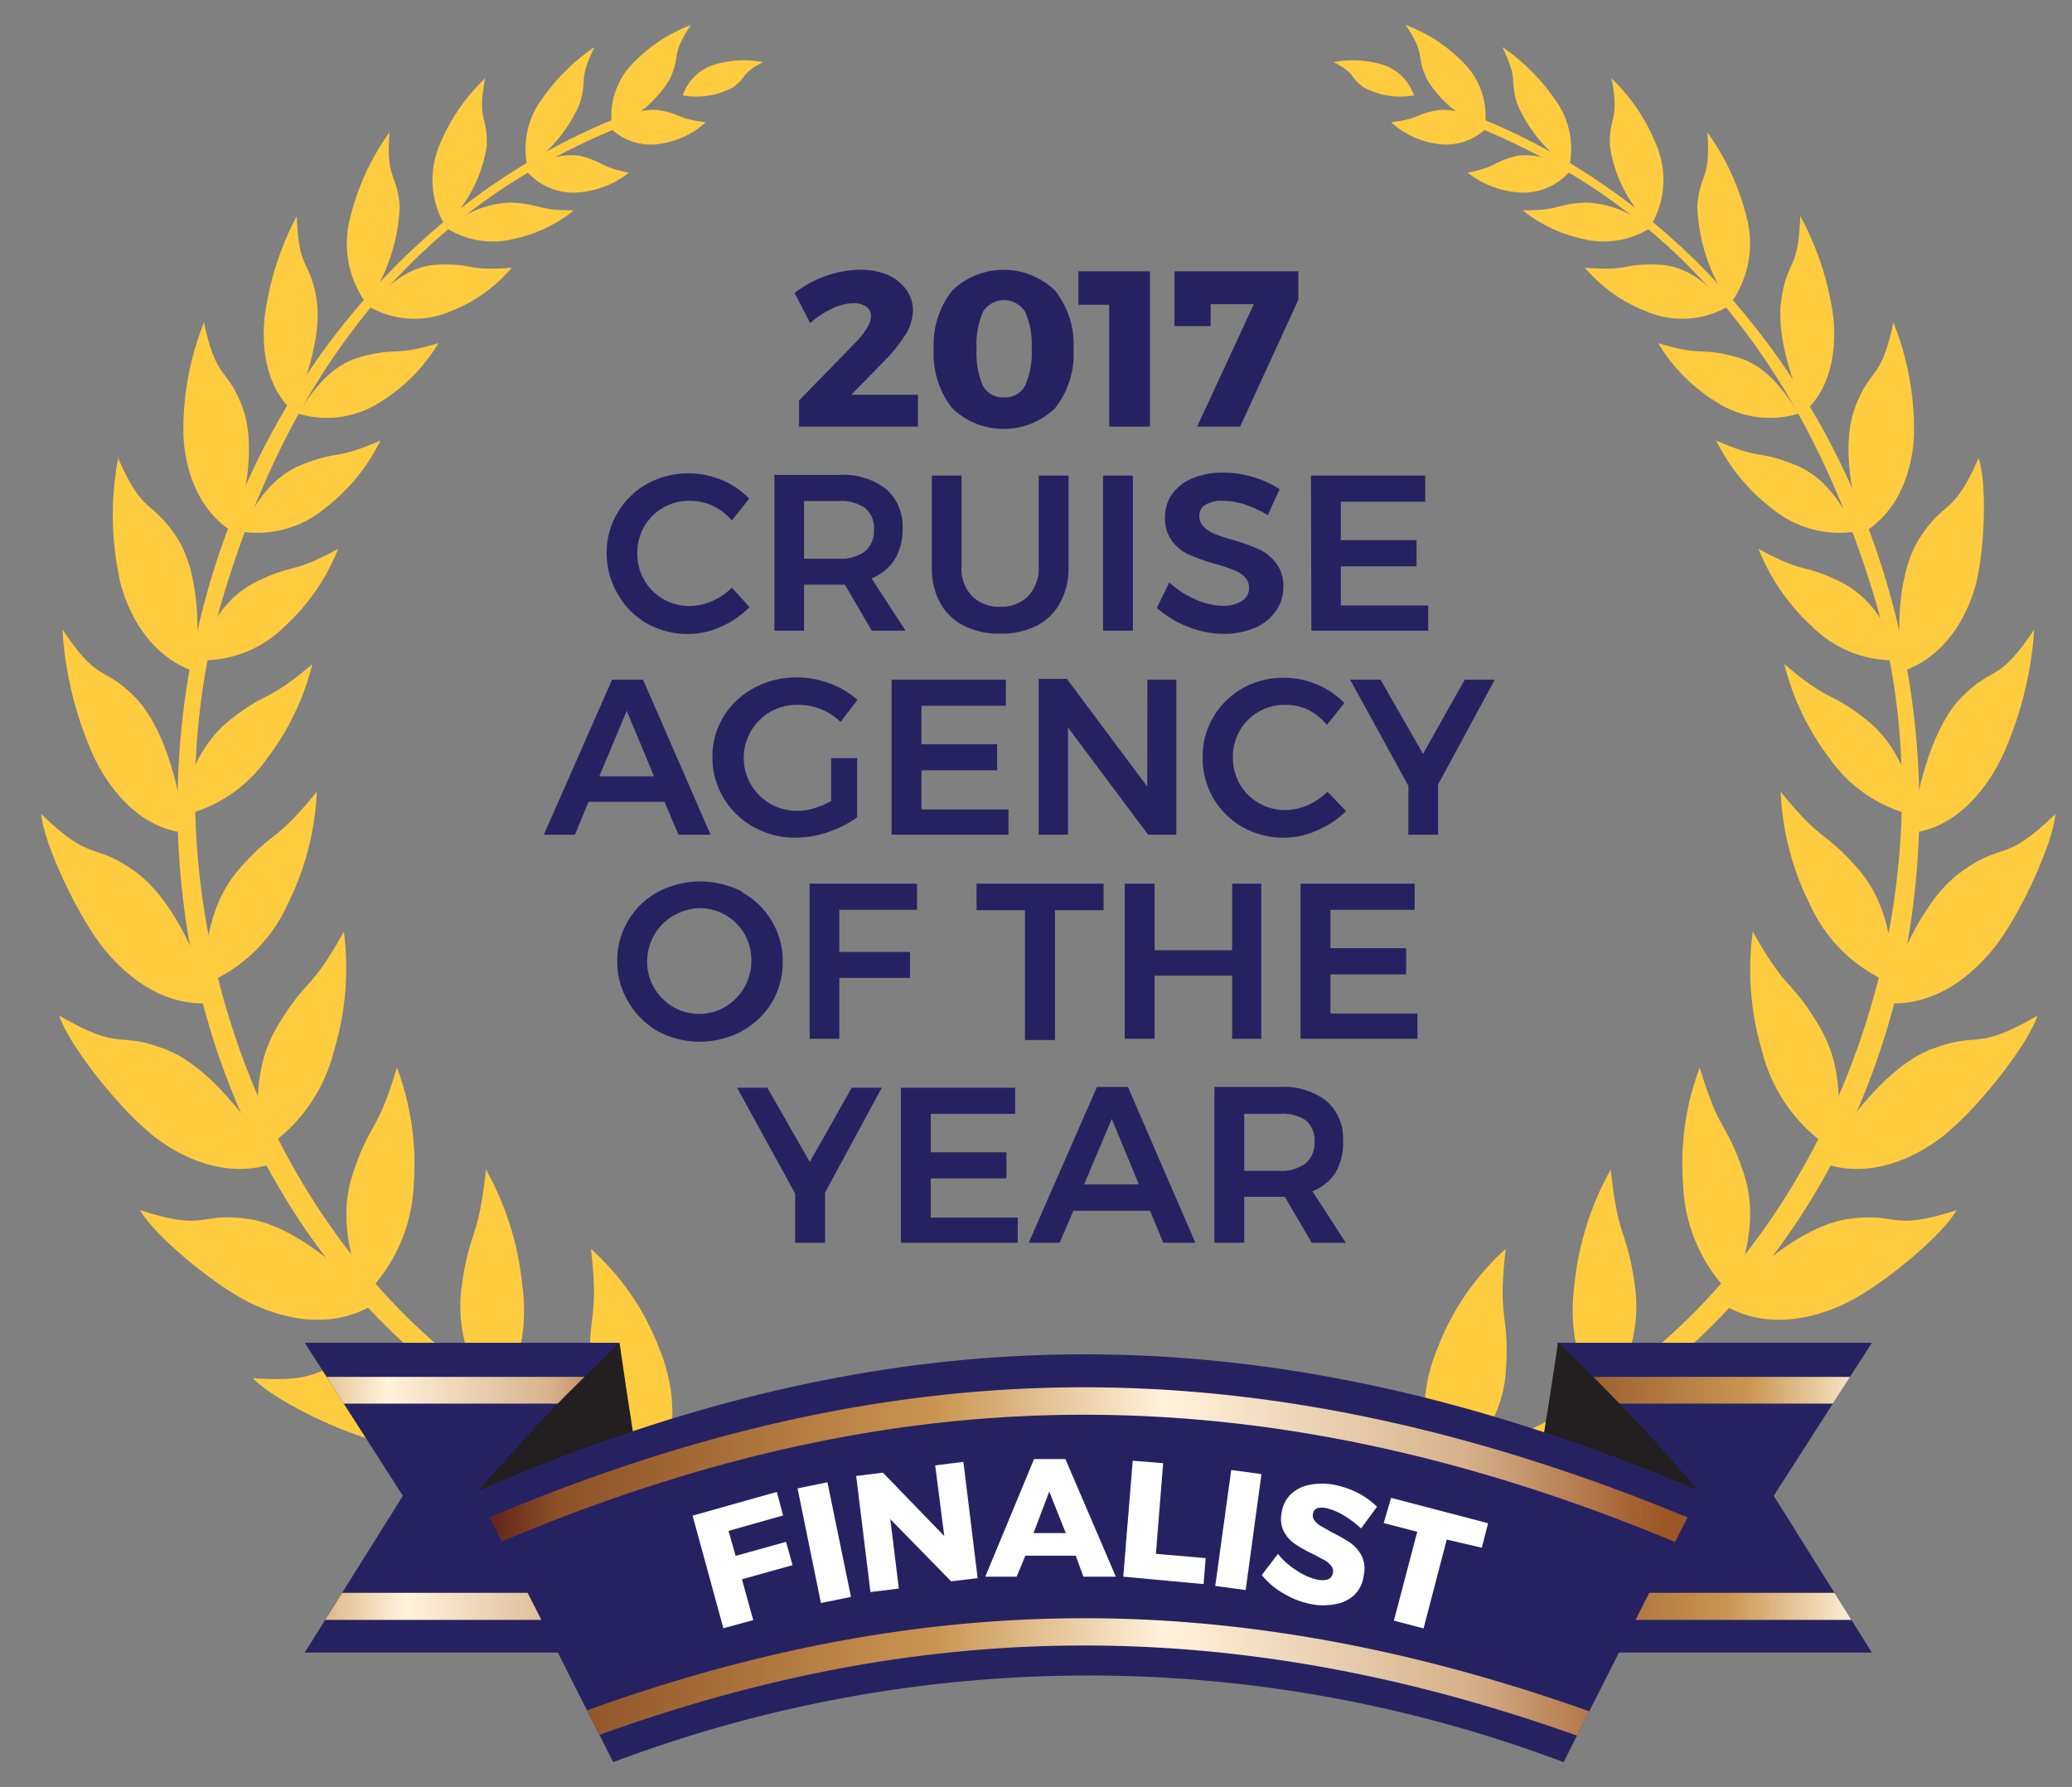 <svg id="Layer_1" data-name="Layer 1" xmlns="http://www.w3.org/2000/svg" xmlns:xlink="http://www.w3.org/1999/xlink" viewBox="0 0 111.71 96.34"><rect x="0" y="0" width="111.71" height="96.34" fill="#808080" stroke="none"/><defs><style>.cls-1{fill:none;}.cls-2{fill:#262262;}.cls-3{fill:#ffcc40;fill-rule:evenodd;}.cls-4{clip-path:url(#clip-path);}.cls-5{fill:url(#Copper);}.cls-6{fill:url(#Copper-2);}.cls-7{fill:#231f20;}.cls-8{clip-path:url(#clip-path-2);}.cls-9{fill:url(#Copper-3);}.cls-10{fill:url(#Copper-4);}.cls-11{clip-path:url(#clip-path-3);}.cls-12{fill:url(#Copper-5);}.cls-13{fill:url(#Copper-6);}.cls-14{fill:#fff;}</style><clipPath id="clip-path"><polygon class="cls-1" points="21.72 80.64 16.43 89.09 33.44 89.09 33.44 72.39 16.43 72.39 21.72 80.64"/></clipPath><linearGradient id="Copper" x1="0.08" y1="78.24" x2="38.96" y2="78.24" gradientUnits="userSpaceOnUse"><stop offset="0.01" stop-color="#541816"/><stop offset="0.08" stop-color="#8d5127"/><stop offset="0.38" stop-color="#ca9551"/><stop offset="0.56" stop-color="#fff3dc"/><stop offset="0.8" stop-color="#d7b18a"/><stop offset="0.94" stop-color="#a25e2e"/><stop offset="0.96" stop-color="#9c5524"/></linearGradient><linearGradient id="Copper-2" x1="0.19" y1="66.59" x2="37.15" y2="66.59" xlink:href="#Copper"/><clipPath id="clip-path-2"><polygon class="cls-1" points="95.63 80.64 100.92 89.09 83.91 89.09 83.91 72.39 100.92 72.39 95.63 80.64"/></clipPath><linearGradient id="Copper-3" x1="78.37" y1="78.24" x2="117.27" y2="78.24" xlink:href="#Copper"/><linearGradient id="Copper-4" x1="80.2" y1="66.59" x2="117.16" y2="66.59" xlink:href="#Copper"/><clipPath id="clip-path-3"><path class="cls-2" d="M84.3,95a72.58,72.58,0,0,0-51.24,0L25.69,80.41c21.93-9.55,42.12-10.17,66,0C88.73,86.24,87.25,89.15,84.3,95Z"/></clipPath><linearGradient id="Copper-5" x1="24.7" y1="86.59" x2="92.66" y2="86.59" xlink:href="#Copper"/><linearGradient id="Copper-6" x1="24.7" y1="99.08" x2="92.66" y2="99.08" xlink:href="#Copper"/></defs><title>Artboard 1</title><path class="cls-3" d="M31.86,67.33c.47,4-.24,3.42,0,6.69.23,2.8,2,4.5,3.54,6a9,9,0,0,0,.17-7.25A13.79,13.79,0,0,0,31.86,67.33Z"/><path class="cls-3" d="M21.47,81.56c4.24-.65,3.21-1.52,6.18-2.51,2.56-.84,6.26.22,8.73,1.38-2.13,3.23-5.79,3.27-7,3.25C27.08,83.62,22.85,82.58,21.47,81.56Z"/><path class="cls-3" d="M26.2,63.05c-.42,3.93-.88,3.16-1.31,6.32-.37,2.72.77,4.84,1.7,6.73a9.77,9.77,0,0,0,1.57-6.8A16,16,0,0,0,26.2,63.05Z"/><path class="cls-3" d="M13.64,74.3c4,.28,3.16-.69,6-1,2.47-.23,5.8,1.32,7.87,2.84-2.46,2.43-5.93,1.87-7,1.6C18.42,77.26,14.73,75.48,13.64,74.3Z"/><path class="cls-3" d="M21.4,57.55c-1.08,3.62-1.4,2.81-2.37,5.7-.82,2.48-.05,4.69.56,6.65a8.89,8.89,0,0,0,2.72-6.1A14.85,14.85,0,0,0,21.4,57.55Z"/><path class="cls-3" d="M7.55,65.24c3.66,1.19,3.12.08,5.87.48,2.36.35,5.14,2.67,6.75,4.59-2.83,1.74-5.94.32-6.9-.18C11.4,69.15,8.32,66.61,7.55,65.24Z"/><path class="cls-3" d="M18.54,50.22c-1.85,3.34-2,2.45-3.58,5.1C13.6,57.59,13.88,60,14,62.09a8.85,8.85,0,0,0,4-5.42A15.38,15.38,0,0,0,18.54,50.22Z"/><path class="cls-3" d="M3.19,54.75c3.42,2,3.1.79,5.76,1.83,2.28.89,4.59,3.85,5.82,6.13-3.16,1.09-6-1-6.84-1.76C6.26,59.54,3.69,56.3,3.19,54.75Z"/><path class="cls-3" d="M17.08,42.68c-2.29,2.83-2.28,2-4.2,4.19-1.64,1.91-1.78,4.23-2,6.24a8.34,8.34,0,0,0,4.65-4.41A15,15,0,0,0,17.08,42.68Z"/><path class="cls-3" d="M2.22,43.88c2.78,2.7,2.75,1.47,5,3.06,2,1.37,3.5,4.69,4.17,7.13C8.2,54.36,6,51.7,5.35,50.82,4.08,49.1,2.35,45.45,2.22,43.88Z"/><path class="cls-3" d="M16.84,35.8c-2.51,2.14-2.34,1.37-4.42,3-1.79,1.42-2.34,3.46-2.87,5.22a7.63,7.63,0,0,0,4.86-3.15A13.89,13.89,0,0,0,16.84,35.8Z"/><path class="cls-3" d="M3.37,33.94c2,3,2.19,1.86,4,3.74,1.51,1.62,2.36,4.9,2.57,7.22C7,44.54,5.5,41.71,5.06,40.8A19.48,19.48,0,0,1,3.37,33.94Z"/><path class="cls-3" d="M18.23,29.59c-2.58,1.41-2.33.74-4.46,1.8-1.82.92-2.58,2.68-3.29,4.19a6.25,6.25,0,0,0,4.88-1.82A11.3,11.3,0,0,0,18.23,29.59Z"/><path class="cls-3" d="M6.37,24.7c1.39,3.18,1.81,2.19,3.18,4.3,1.17,1.82,1.26,5,.93,7.2-2.86-1-3.77-3.9-4-4.83A16.57,16.57,0,0,1,6.37,24.7Z"/><path class="cls-3" d="M20.51,23.75c-2.49,1.09-2.21.49-4.25,1.31-1.74.7-2.56,2.26-3.32,3.59a5.73,5.73,0,0,0,4.63-1.29A10.26,10.26,0,0,0,20.51,23.75Z"/><path class="cls-3" d="M11,17.38c.67,3.18,1.23,2.36,2.07,4.57.72,1.9.22,4.84-.47,6.76-2.39-1.47-2.67-4.33-2.71-5.23A15.53,15.53,0,0,1,11,17.38Z"/><path class="cls-3" d="M23.64,18.5c-2.46.74-2.15.2-4.15.73-1.72.45-2.62,1.87-3.44,3.06a5.3,5.3,0,0,0,4.52-.66A9.41,9.41,0,0,0,23.64,18.5Z"/><path class="cls-3" d="M16,11.65c.11,3,.67,2.28,1.05,4.38.33,1.81-.47,4.43-1.3,6.1-1.73-1.6-1.57-4.23-1.48-5.05A16,16,0,0,1,16,11.65Z"/><path class="cls-3" d="M27.59,14.43c-2.43.21-2.05-.25-4-.16-1.7.08-2.77,1.26-3.73,2.24a4.91,4.91,0,0,0,4.36.3A8.21,8.21,0,0,0,27.59,14.43Z"/><path class="cls-3" d="M21,7.13c-.19,2.65.4,2.12.55,4a9.85,9.85,0,0,1-1.78,5.26,5.49,5.49,0,0,1-.88-4.7A13.35,13.35,0,0,1,21,7.13Z"/><path class="cls-3" d="M30.94,11.34c-2.09,0-1.71-.34-3.4-.42a5.44,5.44,0,0,0-3.44,1.39,4.67,4.67,0,0,0,3.68.55A7.64,7.64,0,0,0,30.94,11.34Z"/><path class="cls-3" d="M26.16,4.22c-.46,2.3.15,2,.08,3.68A7.54,7.54,0,0,1,24,12.17a4.83,4.83,0,0,1-.31-4.33A10.26,10.26,0,0,1,26.16,4.22Z"/><path class="cls-3" d="M33.91,9.31c-1.65-.33-1.33-.59-2.66-.91a3.47,3.47,0,0,0-2.81.88,3.32,3.32,0,0,0,2.88,1.08A5,5,0,0,0,33.91,9.31Z"/><path class="cls-3" d="M32.05,2.54c-.91,1.88-.35,1.65-.81,3.09A8,8,0,0,1,28.44,9a4.49,4.49,0,0,1,.78-3.66A10.87,10.87,0,0,1,32.05,2.54Z"/><path class="cls-3" d="M38.05,6.59c-1.58-.19-1.31-.46-2.59-.66a3.15,3.15,0,0,0-2.53,1,3.14,3.14,0,0,0,2.79.8A4.62,4.62,0,0,0,38.05,6.59Z"/><path class="cls-3" d="M37.25,1.35C36.14,3,36.73,2.94,36.11,4.27A6.29,6.29,0,0,1,33,6.87a4.1,4.1,0,0,1,1.16-3.5A8.49,8.49,0,0,1,37.25,1.35Z"/><path class="cls-3" d="M41.14,3.35c-1.19.6-.82.77-1.61,1.35a4.1,4.1,0,0,1-2.72.44,2.62,2.62,0,0,1,1.82-1.69A5.56,5.56,0,0,1,41.14,3.35Z"/><path class="cls-3" d="M48,85.65c-2.11-1.89-14.62-7.42-14.77-7.48C16,72.11,6.59,50.12,12.08,32,15.92,19.36,22.81,11.28,33.05,7l.17-.62C23,10.51,14.5,19.8,11.1,32.19,5.57,52.36,15.52,73.28,33.4,79.32a91.19,91.19,0,0,1,8.88,4.39c1.17.8,4.23,2.67,5.34,3.55C48.19,87.7,48.9,86.47,48,85.65Z"/><path class="cls-3" d="M81.18,67.33c-.47,4,.24,3.42,0,6.69-.23,2.8-2,4.5-3.54,6a9,9,0,0,1-.17-7.25A13.79,13.79,0,0,1,81.18,67.33Z"/><path class="cls-3" d="M91.57,81.56c-4.24-.65-3.21-1.52-6.18-2.51-2.56-.84-6.26.22-8.73,1.38,2.13,3.23,5.79,3.27,7,3.25C86,83.62,90.19,82.58,91.57,81.56Z"/><path class="cls-3" d="M86.84,63.05c.42,3.93.88,3.16,1.31,6.32.37,2.72-.77,4.84-1.7,6.73a9.88,9.88,0,0,1-1.57-6.8A16,16,0,0,1,86.84,63.05Z"/><path class="cls-3" d="M99.4,74.3c-4,.28-3.16-.69-6-1-2.47-.23-5.8,1.32-7.86,2.84,2.46,2.43,5.93,1.87,7,1.6C94.62,77.26,98.31,75.48,99.4,74.3Z"/><path class="cls-3" d="M91.64,57.55c1.08,3.62,1.4,2.81,2.37,5.7.82,2.48,0,4.69-.56,6.65a8.82,8.82,0,0,1-2.71-6.1A14.7,14.7,0,0,1,91.64,57.55Z"/><path class="cls-3" d="M105.49,65.24c-3.66,1.19-3.12.08-5.87.48-2.36.35-5.14,2.67-6.75,4.59,2.83,1.74,5.94.32,6.9-.18C101.64,69.15,104.72,66.61,105.49,65.24Z"/><path class="cls-3" d="M94.5,50.22c1.86,3.34,2,2.45,3.58,5.1,1.36,2.27,1.08,4.67.92,6.77a8.85,8.85,0,0,1-4-5.42A15.38,15.38,0,0,1,94.5,50.22Z"/><path class="cls-3" d="M109.85,54.75c-3.42,2-3.1.79-5.76,1.83-2.28.89-4.59,3.85-5.82,6.13,3.16,1.09,6-1,6.84-1.76C106.78,59.54,109.35,56.3,109.85,54.75Z"/><path class="cls-3" d="M96,42.68c2.29,2.83,2.28,2,4.2,4.19,1.64,1.91,1.78,4.23,2,6.24a8.34,8.34,0,0,1-4.65-4.41A15,15,0,0,1,96,42.68Z"/><path class="cls-3" d="M110.82,43.88c-2.78,2.7-2.75,1.47-5,3.06-2,1.37-3.5,4.69-4.17,7.13,3.22.29,5.43-2.37,6.07-3.25C109,49.1,110.69,45.45,110.82,43.88Z"/><path class="cls-3" d="M96.2,35.8c2.51,2.14,2.34,1.37,4.42,3,1.79,1.42,2.34,3.46,2.87,5.22a7.63,7.63,0,0,1-4.86-3.15A13.89,13.89,0,0,1,96.2,35.8Z"/><path class="cls-3" d="M109.67,33.94c-2,3-2.19,1.86-4,3.74-1.51,1.62-2.36,4.9-2.57,7.22,2.87-.36,4.4-3.19,4.84-4.1A19.48,19.48,0,0,0,109.67,33.94Z"/><path class="cls-3" d="M94.81,29.59c2.58,1.41,2.33.74,4.46,1.8,1.82.92,2.58,2.68,3.29,4.19a6.25,6.25,0,0,1-4.88-1.82A11.3,11.3,0,0,1,94.81,29.59Z"/><path class="cls-3" d="M106.67,24.7c-1.38,3.18-1.81,2.19-3.17,4.3-1.18,1.82-1.27,5-.94,7.2,2.86-1,3.77-3.9,4-4.83C107,29.53,107.14,26,106.67,24.7Z"/><path class="cls-3" d="M92.53,23.75c2.49,1.09,2.21.49,4.25,1.31,1.74.7,2.56,2.26,3.32,3.59a5.73,5.73,0,0,1-4.63-1.29A10.26,10.26,0,0,1,92.53,23.75Z"/><path class="cls-3" d="M102.08,17.38c-.66,3.18-1.22,2.36-2.06,4.57-.73,1.9-.23,4.84.46,6.76,2.39-1.47,2.67-4.33,2.71-5.23A15.53,15.53,0,0,0,102.08,17.38Z"/><path class="cls-3" d="M89.4,18.5c2.46.74,2.15.2,4.15.73,1.72.45,2.62,1.87,3.44,3.06a5.3,5.3,0,0,1-4.52-.66A9.41,9.41,0,0,1,89.4,18.5Z"/><path class="cls-3" d="M97.06,11.65c-.11,3-.67,2.28-1,4.38-.33,1.81.47,4.43,1.3,6.1,1.73-1.6,1.57-4.23,1.48-5.05A15.77,15.77,0,0,0,97.06,11.65Z"/><path class="cls-3" d="M85.45,14.43c2.43.21,2-.25,4-.16,1.7.08,2.77,1.26,3.73,2.24a4.91,4.91,0,0,1-4.36.3A8.21,8.21,0,0,1,85.45,14.43Z"/><path class="cls-3" d="M92.05,7.13c.19,2.65-.4,2.12-.54,4a9.75,9.75,0,0,0,1.77,5.26,5.49,5.49,0,0,0,.88-4.7A13.35,13.35,0,0,0,92.05,7.13Z"/><path class="cls-3" d="M82.1,11.34c2.09,0,1.71-.34,3.4-.42a5.42,5.42,0,0,1,3.44,1.39,4.67,4.67,0,0,1-3.68.55A7.64,7.64,0,0,1,82.1,11.34Z"/><path class="cls-3" d="M86.88,4.22c.46,2.3-.15,2-.08,3.68A7.54,7.54,0,0,0,89,12.17a4.83,4.83,0,0,0,.31-4.33A10.26,10.26,0,0,0,86.88,4.22Z"/><path class="cls-3" d="M79.13,9.31c1.65-.33,1.33-.59,2.67-.91a3.46,3.46,0,0,1,2.8.88,3.32,3.32,0,0,1-2.88,1.08A5,5,0,0,1,79.13,9.31Z"/><path class="cls-3" d="M81,2.54c.91,1.88.35,1.65.81,3.09A8,8,0,0,0,84.6,9a4.49,4.49,0,0,0-.78-3.66A10.87,10.87,0,0,0,81,2.54Z"/><path class="cls-3" d="M75,6.59c1.58-.19,1.31-.46,2.59-.66a3.15,3.15,0,0,1,2.53,1,3.14,3.14,0,0,1-2.79.8A4.62,4.62,0,0,1,75,6.59Z"/><path class="cls-3" d="M75.79,1.35c1.11,1.66.52,1.59,1.14,2.92a6.29,6.29,0,0,0,3.12,2.6,4.07,4.07,0,0,0-1.16-3.5A8.49,8.49,0,0,0,75.79,1.35Z"/><path class="cls-3" d="M71.9,3.35c1.19.6.82.77,1.61,1.35a4.11,4.11,0,0,0,2.72.44,2.6,2.6,0,0,0-1.82-1.69A5.56,5.56,0,0,0,71.9,3.35Z"/><path class="cls-3" d="M65.06,85.65c2.11-1.89,14.62-7.42,14.77-7.48C97,72.11,106.45,50.12,101,32,97.12,19.36,90.23,11.28,80,7l-.17-.62c10.24,4.17,18.72,13.46,22.12,25.85,5.53,20.17-4.42,41.09-22.3,47.13a91.19,91.19,0,0,0-8.88,4.39c-1.17.8-4.23,2.67-5.34,3.55C64.85,87.7,64.14,86.47,65.06,85.65Z"/><path class="cls-2" d="M49.49,21.28V23H43.08V21.59l3.06-3.14a4.3,4.3,0,0,0,.59-.75,1.28,1.28,0,0,0,.23-.63.65.65,0,0,0-.26-.54,1.17,1.17,0,0,0-.7-.18,2.75,2.75,0,0,0-1.13.28,4.83,4.83,0,0,0-1.19.79l-.84-1.62a5.92,5.92,0,0,1,3.49-1.26,4,4,0,0,1,1.51.27,2.53,2.53,0,0,1,1,.78,1.89,1.89,0,0,1,.38,1.15,2.49,2.49,0,0,1-.43,1.34,8.09,8.09,0,0,1-1.2,1.47L45.9,21.28Z"/><path class="cls-2" d="M56.88,15.66a4.71,4.71,0,0,1,1,3.17,4.72,4.72,0,0,1-1,3.18,4,4,0,0,1-5.54,0,4.72,4.72,0,0,1-1-3.18,4.71,4.71,0,0,1,1-3.17,4,4,0,0,1,5.54,0ZM53,16.81a4.37,4.37,0,0,0-.35,2,4.44,4.44,0,0,0,.35,2,1.2,1.2,0,0,0,1.14.61,1.18,1.18,0,0,0,1.12-.62,4.27,4.27,0,0,0,.36-2,4.22,4.22,0,0,0-.36-2,1.34,1.34,0,0,0-2.26,0Z"/><path class="cls-2" d="M58.14,14.63H62V23h-2.2V16.43H58.14Z"/><path class="cls-2" d="M63.32,14.63H70v1.53L66.86,23H64.54L67.6,16.4H65.27v1.18H63.32Z"/><path class="cls-2" d="M38.41,27.26A2.9,2.9,0,0,0,37.18,27a2.78,2.78,0,0,0-2.45,1.39,2.86,2.86,0,0,0-.37,1.44,2.8,2.8,0,0,0,.37,1.43,2.79,2.79,0,0,0,2.45,1.41,3.05,3.05,0,0,0,1.2-.26,3.49,3.49,0,0,0,1.08-.73l.95,1.05a5,5,0,0,1-1.54,1.06,4.33,4.33,0,0,1-1.78.39,4.48,4.48,0,0,1-2.22-.57A4.25,4.25,0,0,1,33.29,32a4.32,4.32,0,0,1-.58-2.19,4.17,4.17,0,0,1,.59-2.18,4.25,4.25,0,0,1,1.6-1.55,4.53,4.53,0,0,1,2.25-.56,4.59,4.59,0,0,1,1.77.36,4.33,4.33,0,0,1,1.47,1l-.93,1.18A3.29,3.29,0,0,0,38.41,27.26Z"/><path class="cls-2" d="M47,34l-1.45-2.48h-2.2V34h-1.6v-8.4h3.5a3.79,3.79,0,0,1,2.52.76,2.66,2.66,0,0,1,.89,2.14,3.13,3.13,0,0,1-.43,1.68,2.61,2.61,0,0,1-1.24,1L48.82,34Zm-3.65-3.88h1.9a2.15,2.15,0,0,0,1.39-.4,1.44,1.44,0,0,0,.48-1.18,1.39,1.39,0,0,0-.48-1.15,2.21,2.21,0,0,0-1.39-.38h-1.9Z"/><path class="cls-2" d="M52.42,32.15a2.05,2.05,0,0,0,1.51.56,2,2,0,0,0,1.49-.56A2.14,2.14,0,0,0,56,30.59V25.64h1.61v4.95a3.84,3.84,0,0,1-.45,1.9,3,3,0,0,1-1.26,1.24,4.11,4.11,0,0,1-1.94.43,4.17,4.17,0,0,1-2-.43,3,3,0,0,1-1.28-1.24,3.84,3.84,0,0,1-.44-1.9V25.64h1.6v4.95A2.11,2.11,0,0,0,52.42,32.15Z"/><path class="cls-2" d="M59.47,25.64h1.61V34H59.47Z"/><path class="cls-2" d="M67.1,27.19A4.09,4.09,0,0,0,65.91,27a1.74,1.74,0,0,0-.92.21.69.69,0,0,0-.33.6.8.8,0,0,0,.23.58,1.79,1.79,0,0,0,.59.39,9.63,9.63,0,0,0,1,.33,10.66,10.66,0,0,1,1.39.5,2.42,2.42,0,0,1,.93.75,2,2,0,0,1,.39,1.29A2.2,2.2,0,0,1,68.74,33a2.53,2.53,0,0,1-1.14.87,4.28,4.28,0,0,1-1.66.3A5.16,5.16,0,0,1,64,33.77a5.51,5.51,0,0,1-1.63-1l.67-1.37a4.93,4.93,0,0,0,1.43.92,3.71,3.71,0,0,0,1.48.34,1.87,1.87,0,0,0,1-.26.8.8,0,0,0,.39-.7.81.81,0,0,0-.24-.6,1.65,1.65,0,0,0-.59-.37,9.42,9.42,0,0,0-1-.33,12.58,12.58,0,0,1-1.39-.49,2.32,2.32,0,0,1-.92-.73,2,2,0,0,1-.39-1.27,2.13,2.13,0,0,1,.39-1.28,2.47,2.47,0,0,1,1.11-.85,4.19,4.19,0,0,1,1.65-.3,5.56,5.56,0,0,1,1.61.24,5.44,5.44,0,0,1,1.42.65l-.64,1.4A6.87,6.87,0,0,0,67.1,27.19Z"/><path class="cls-2" d="M70.68,25.64h6.16v1.41H72.29v2.07h4.08v1.41H72.29v2.11H77V34h-6.3Z"/><path class="cls-2" d="M36.58,45l-.75-1.77h-4.1L31,45H29.32L33,36.64h1.67L38.31,45Zm-4.27-3.15h2.95l-1.47-3.53Z"/><path class="cls-2" d="M44.81,40.87h1.4v3.19a5.72,5.72,0,0,1-1.56.8,5.52,5.52,0,0,1-1.76.3,4.53,4.53,0,0,1-2.25-.57A4.31,4.31,0,0,1,39,43a4.23,4.23,0,0,1-.59-2.19,4.11,4.11,0,0,1,.6-2.18,4.34,4.34,0,0,1,1.64-1.54,4.7,4.7,0,0,1,2.3-.57,4.94,4.94,0,0,1,1.77.32,4.61,4.61,0,0,1,1.51.89l-.91,1.19a3.4,3.4,0,0,0-1.11-.71A3.33,3.33,0,0,0,43,38a2.91,2.91,0,0,0-1.46.37,2.86,2.86,0,0,0-1.44,2.48,2.79,2.79,0,0,0,.39,1.45A2.85,2.85,0,0,0,43,43.71a2.9,2.9,0,0,0,.9-.14,3.84,3.84,0,0,0,.91-.39Z"/><path class="cls-2" d="M48.07,36.64h6.16v1.41H49.68v2.07h4.08v1.41H49.68v2.11h4.69V45h-6.3Z"/><path class="cls-2" d="M61.86,36.64h1.56V45H61.9l-4.32-5.78V45H56v-8.4h1.52l4.33,5.8Z"/><path class="cls-2" d="M70.52,38.26A2.83,2.83,0,0,0,69.29,38a2.78,2.78,0,0,0-2.45,1.39,2.86,2.86,0,0,0-.37,1.44,2.8,2.8,0,0,0,.37,1.43,2.79,2.79,0,0,0,2.45,1.41,3.14,3.14,0,0,0,1.21-.26,3.57,3.57,0,0,0,1.07-.73l1,1.05A4.87,4.87,0,0,1,71,44.77a4.29,4.29,0,0,1-1.77.39A4.42,4.42,0,0,1,67,44.59a4.24,4.24,0,0,1-2.16-3.76,4.16,4.16,0,0,1,.58-2.18A4.28,4.28,0,0,1,67,37.1a4.47,4.47,0,0,1,2.25-.56A4.54,4.54,0,0,1,71,36.9a4.37,4.37,0,0,1,1.48,1l-.94,1.18A3.29,3.29,0,0,0,70.52,38.26Z"/><path class="cls-2" d="M80.59,36.64,77.53,42.3V45h-1.6V42.36l-3.14-5.72h1.64l2.29,4,2.25-4Z"/><path class="cls-2" d="M40,48.1a4.21,4.21,0,0,1,2.2,3.73A4.23,4.23,0,0,1,41.64,54,4.33,4.33,0,0,1,40,55.59a4.83,4.83,0,0,1-4.55,0A4.33,4.33,0,0,1,33.87,54a4.14,4.14,0,0,1-.59-2.19,4.08,4.08,0,0,1,.59-2.18,4.14,4.14,0,0,1,1.61-1.55,4.9,4.9,0,0,1,4.55,0Zm-3.68,1.25a2.88,2.88,0,0,0-1.43,2.48,2.79,2.79,0,0,0,.39,1.45,2.94,2.94,0,0,0,1,1,2.8,2.8,0,0,0,1.42.38,2.75,2.75,0,0,0,1.4-.38,2.89,2.89,0,0,0,1.41-2.5,2.82,2.82,0,0,0-.38-1.44,2.78,2.78,0,0,0-1-1,2.75,2.75,0,0,0-1.4-.38A2.86,2.86,0,0,0,36.35,49.35Z"/><path class="cls-2" d="M43.65,47.64h5.79v1.41H45.25v2.27h3.81v1.4H45.25V56h-1.6Z"/><path class="cls-2" d="M52.65,47.64H59.5v1.43H56.88v7H55.26v-7H52.65Z"/><path class="cls-2" d="M60.64,47.64h1.61v3.59h4.18V47.64H68V56H66.43v-3.4H62.25V56H60.64Z"/><path class="cls-2" d="M70.12,47.64h6.15v1.41H71.73v2.07h4.08v1.41H71.73v2.11h4.69V56h-6.3Z"/><path class="cls-2" d="M47.54,58.64,44.48,64.3V67H42.87V64.35l-3.13-5.71h1.63l2.29,4,2.26-4Z"/><path class="cls-2" d="M48.57,58.64h6.16v1.41H50.18v2.07h4.08v1.41H50.18v2.11h4.69V67h-6.3Z"/><path class="cls-2" d="M62.72,67,62,65.27H57.87L57.13,67H55.46l3.68-8.4h1.67L64.45,67Zm-4.27-3.15H61.4l-1.46-3.53Z"/><path class="cls-2" d="M70.72,67l-1.45-2.48H67.08V67H65.47v-8.4H69a3.74,3.74,0,0,1,2.52.76,2.66,2.66,0,0,1,.89,2.14A3.13,3.13,0,0,1,72,63.22a2.56,2.56,0,0,1-1.24,1L72.56,67Zm-3.64-3.88H69a2.15,2.15,0,0,0,1.39-.4,1.44,1.44,0,0,0,.48-1.18,1.39,1.39,0,0,0-.48-1.15A2.21,2.21,0,0,0,69,60.05H67.08Z"/><polygon class="cls-2" points="21.72 80.64 16.43 89.09 33.35 89.09 33.35 72.39 16.43 72.39 21.72 80.64"/><g class="cls-4"><path class="cls-5" d="M39,87.33H.13L14,78.15l-14-9H39V87.33ZM5,85.87H37.52V70.62H5l11.7,7.52L5,85.87Z"/><path class="cls-6" d="M37.15,75.67H.23l13.21-9.16-13.25-9h37V75.67ZM4.85,74.23H35.7V59H4.9L16,66.49,4.85,74.23Z"/></g><path class="cls-7" d="M36.81,90.33,25.67,80.47c4.26-4.79,4.27-4.68,7.73-8.1C33.4,72.37,35.49,87.25,36.81,90.33Z"/><polygon class="cls-2" points="95.63 80.64 100.92 89.09 83.98 89.09 83.98 72.39 100.92 72.39 95.63 80.64"/><g class="cls-8"><path class="cls-9" d="M117.22,87.33H78.37V69.16h38.9l-14,9,13.93,9.18Zm-37.4-1.46h32.57l-11.74-7.73,11.7-7.52H79.82V85.87Z"/><path class="cls-10" d="M117.12,75.67H80.2V57.51h37l-13.25,9,13.21,9.16ZM81.65,74.23h30.84l-11.14-7.74L112.45,59H81.65V74.23Z"/></g><path class="cls-7" d="M80.53,90.33c4.46-3.94,6.69-5.91,11.14-9.86A110.68,110.68,0,0,0,84,72.37S81.84,87.25,80.53,90.33Z"/><path class="cls-2" d="M84.3,95a72.58,72.58,0,0,0-51.24,0L25.69,80.41c21.93-9.55,42.12-10.17,66,0C88.73,86.24,87.25,89.15,84.3,95Z"/><g class="cls-11"><path class="cls-12" d="M84.65,98.4,84,98.17a72.24,72.24,0,0,0-50.72,0l-.61.23-8-15.85.7-.31c11.53-5,22.34-7.45,33.06-7.45S80.19,77.22,92,82.23l.7.31-8,15.86Zm-58-15.14,6.74,13.33a73.64,73.64,0,0,1,50.53,0l6.73-13.32c-11.32-4.75-21.86-7-32.22-7s-20.71,2.29-31.78,7Z"/><path class="cls-13" d="M84.65,110.89l-.61-.23a72.24,72.24,0,0,0-50.72,0l-.61.23L24.7,95l.7-.31c11.53-5,22.34-7.45,33.06-7.45S80.19,89.71,92,94.72l.7.31-8,15.86Zm-58-15.13,6.74,13.32a73.64,73.64,0,0,1,50.53,0l6.73-13.32C79.36,91,68.82,88.71,58.46,88.71S37.75,91,26.68,95.76Z"/></g><path class="cls-14" d="M37.34,81.71l4.54-1.28.34,1.27-2.94.83.38,1.35,2.72-.76.35,1.26L40,85.14l.61,2.2L39,87.78Z"/><path class="cls-14" d="M43,80.24l1.61-.33,1.27,6.18-1.62.33Z"/><path class="cls-14" d="M50.42,79l1.52-.19.77,6.27-1.43.17L48,81.9l.46,3.74-1.53.19-.77-6.26,1.44-.18,3.31,3.42Z"/><path class="cls-14" d="M58.41,85,58,83.87l-2.72,0L54.81,85l-1.69,0,2.63-6.34,1.69,0L60.16,85Zm-2.69-2.35,1.74,0-.89-2.24Z"/><path class="cls-14" d="M61.07,78.75l1.64.13-.39,4.89L65,84l-.11,1.4L60.56,85Z"/><path class="cls-14" d="M66.38,79.25l1.63.22-.85,6.25-1.64-.22Z"/><path class="cls-14" d="M72.42,81.68a3.11,3.11,0,0,0-.9-.37,1,1,0,0,0-.5,0,.36.36,0,0,0-.23.29.44.44,0,0,0,.08.37,1,1,0,0,0,.33.29l.61.35a9.09,9.09,0,0,1,1,.57,2,2,0,0,1,.61.71,1.62,1.62,0,0,1,.1,1.06A1.71,1.71,0,0,1,73,86a1.94,1.94,0,0,1-1,.48,3.41,3.41,0,0,1-1.31,0,4.63,4.63,0,0,1-1.48-.57,4,4,0,0,1-1.18-1l.87-1.14a3.84,3.84,0,0,0,1,.89,3.17,3.17,0,0,0,1.08.49,1.17,1.17,0,0,0,.6,0,.43.43,0,0,0,.28-.35.44.44,0,0,0-.09-.38,1.26,1.26,0,0,0-.34-.3l-.62-.33a7.12,7.12,0,0,1-1-.56,1.88,1.88,0,0,1-.6-.68,1.52,1.52,0,0,1-.11-1,1.69,1.69,0,0,1,.5-1,2,2,0,0,1,1-.5,3.41,3.41,0,0,1,1.35,0,4.94,4.94,0,0,1,1.29.45,4.35,4.35,0,0,1,1,.73l-.86,1.17A5.53,5.53,0,0,0,72.42,81.68Z"/><path class="cls-14" d="M75,80.75l5.23,1.37-.34,1.32L78,83l-1.25,4.79-1.6-.42,1.26-4.79-1.81-.47Z"/></svg>